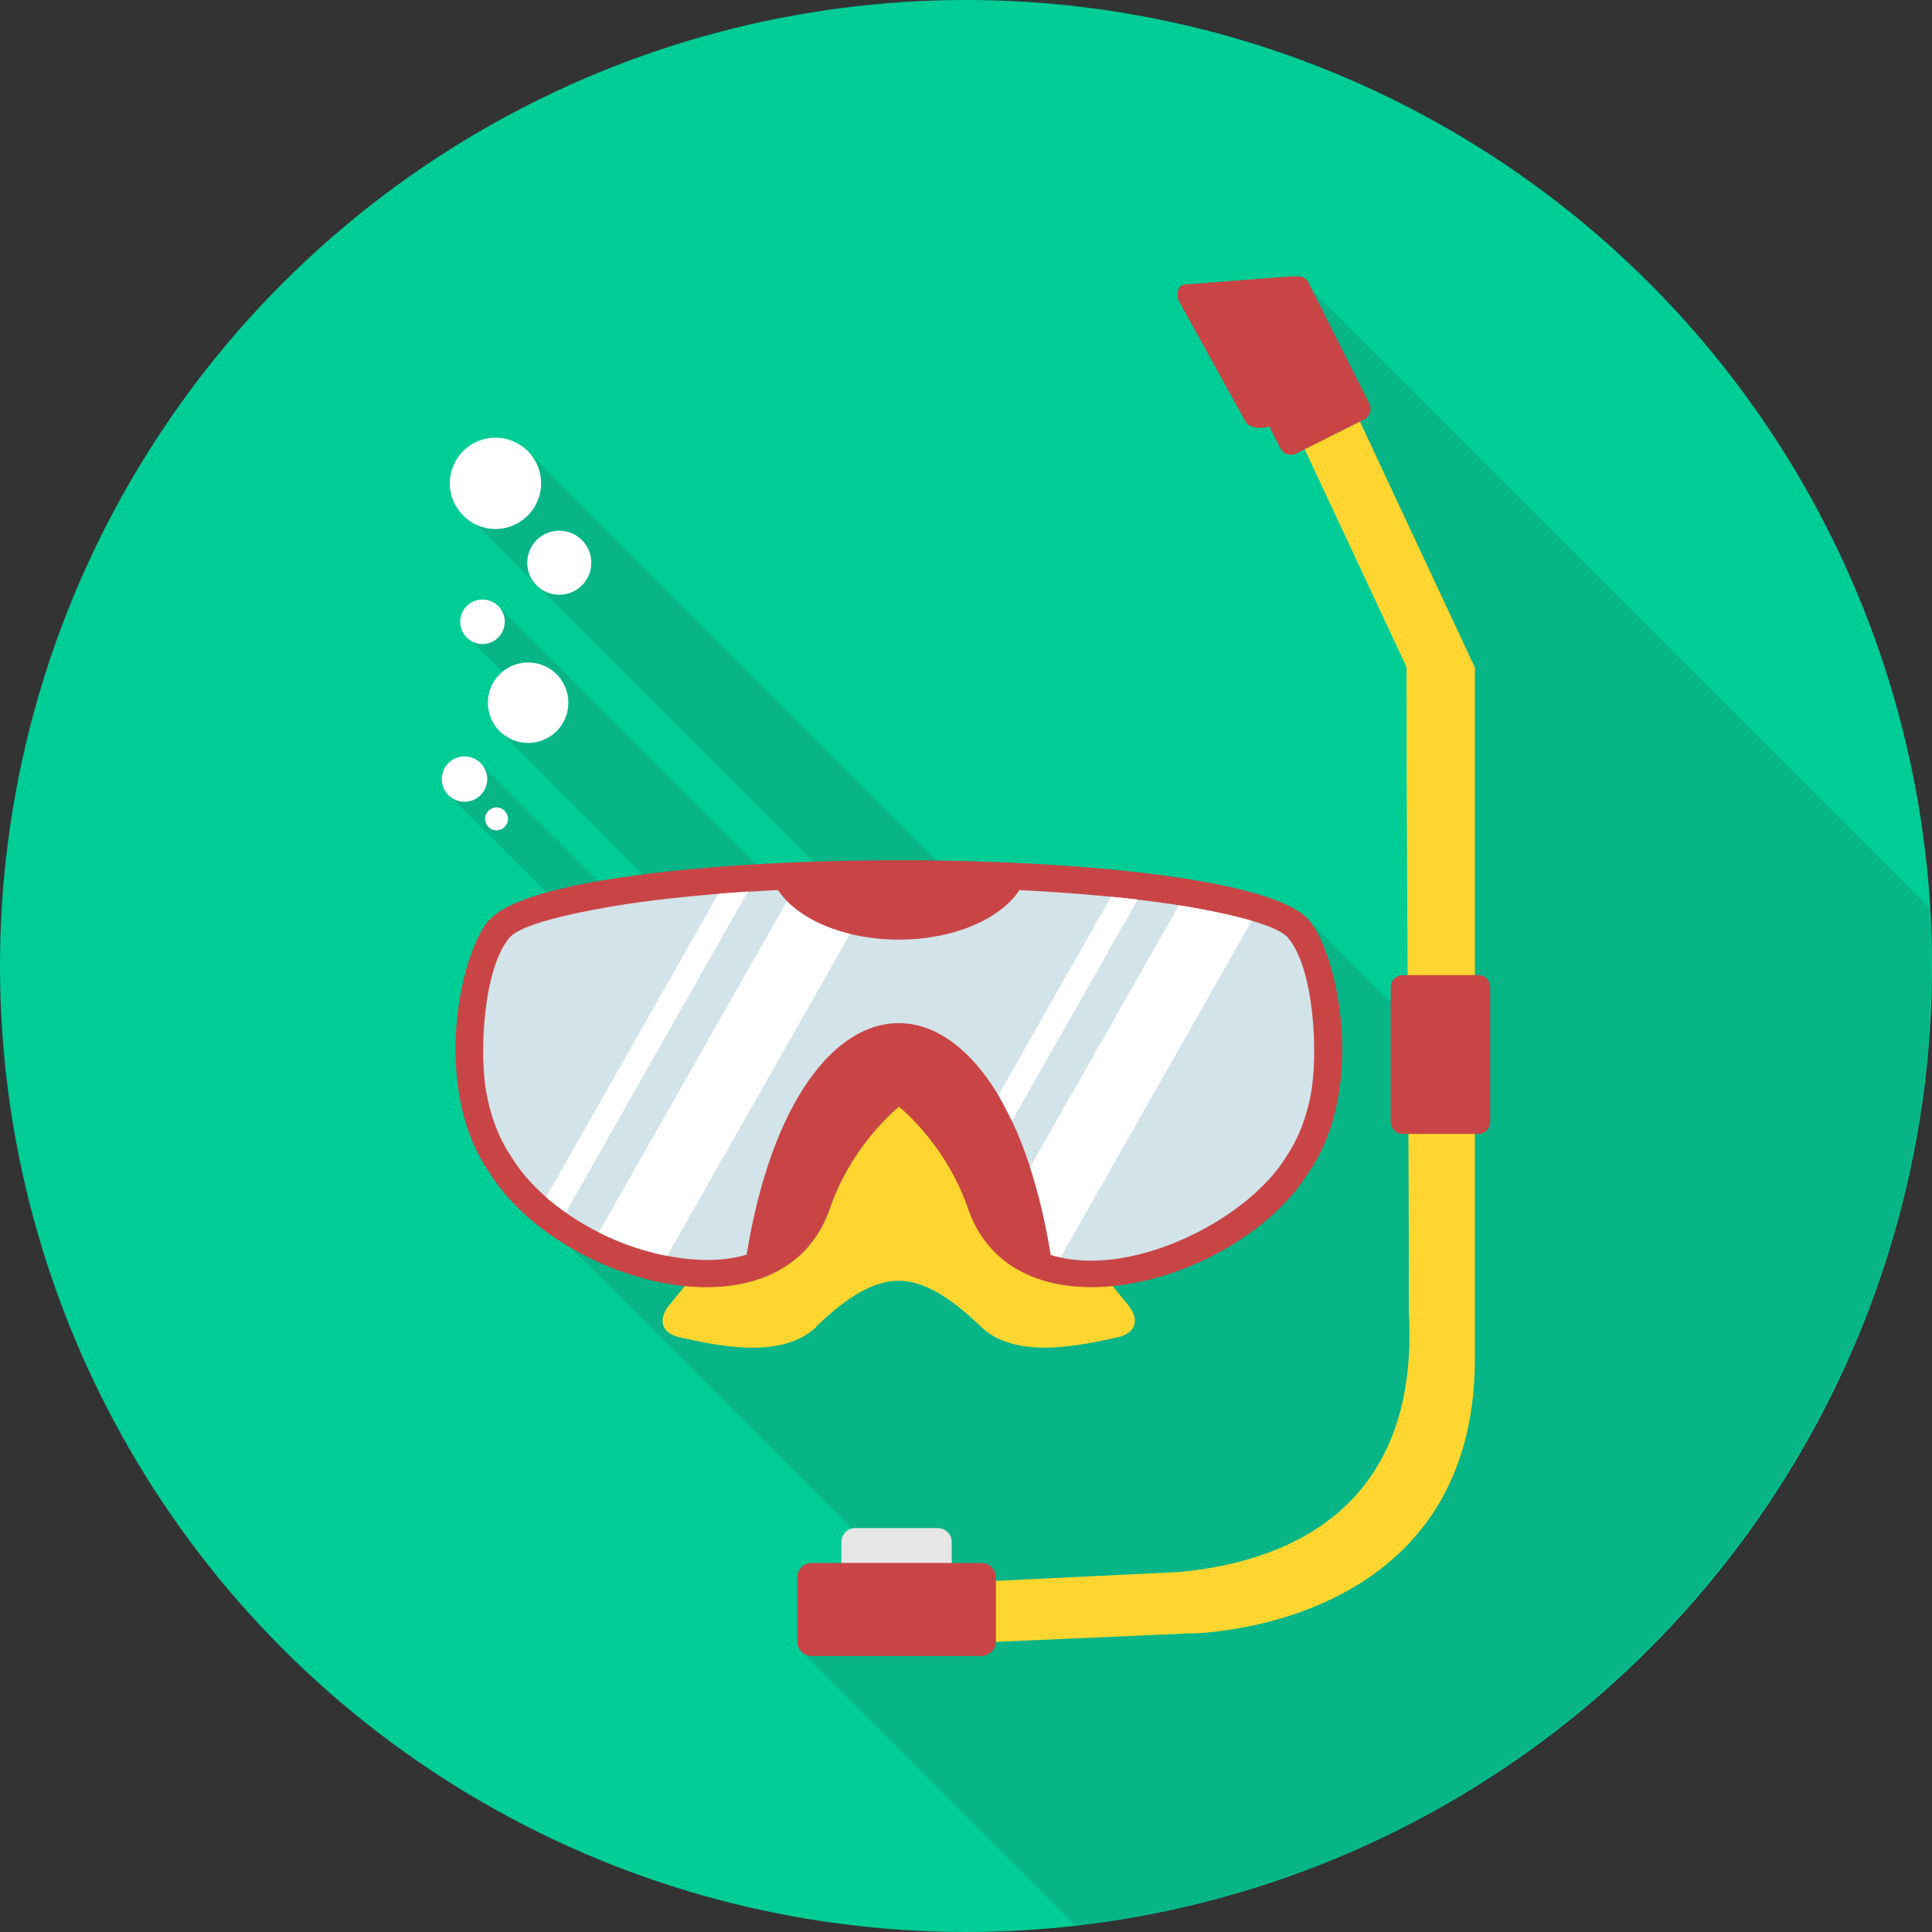 <?xml version="1.0" encoding="iso-8859-1"?> <svg xmlns="http://www.w3.org/2000/svg" xmlns:xlink="http://www.w3.org/1999/xlink" height="800px" width="800px" version="1.1" id="Layer_1" viewBox="0 0 511.991 511.991" xml:space="preserve"><rect x="0" y="0" width="511.991" height="511.991" fill="#333333" stroke="none"/> <circle style="fill:#00CC96;" cx="255.995" cy="255.995" r="255.995"></circle> <path style="fill:#07B587;" d="M511.541,240.863L343.837,73.159l37.841,107.502l6.134,104.235l-41.052-41.052l-33.828,48.849 L139.781,119.542l-13.531,19.551L294.126,306.97l-13.531,2.236L131.927,160.537l-7.167,9.231l9.288,9.002l-1.778,14.85 l120.117,120.232l-11.525,1.95L126.251,201.188l-6.594,10.263l106.93,106.7l-75.223,12.613l79.753,79.753l-18.806,27.176 l72.529,72.529c127.684-14.448,226.93-122.811,226.93-254.337c0-5.045-0.172-10.091-0.458-15.079L511.541,240.863z"></path> <path style="fill:#FFD630;" d="M216.324,351.634c-9.575,9.174-27.864,4.53-36.006,2.809c-4.759-0.974-6.077-4.358-3.268-8.198 l61.004-75.109l0.115,0.172l0.115-0.172l61.004,75.109c2.809,3.785,1.491,7.167-3.268,8.198c-8.141,1.663-26.431,6.365-36.006-2.809 c-6.193-5.962-13.99-12.212-21.787-12.212h-0.115h-0.115c-7.797,0-15.595,6.25-21.787,12.212H216.324z"></path> <path style="fill:#C94545;" d="M129.576,243.844c-8.027,9.403-15.079,44.835,0,66.738c18.52,29.871,77.975,45.983,90.417,9.518 c5.16-15.079,15.595-24.596,18.233-26.833c2.637,2.179,13.072,11.754,18.233,26.833c12.442,36.465,71.898,20.353,90.417-9.518 c15.079-21.902,7.969-57.335,0-66.738c-17.945-21.157-199.238-21.157-217.185,0L129.576,243.844L129.576,243.844z"></path> <path style="fill:#D2E3EA;" d="M135.024,248.489c-7.052,8.313-8.027,30.904-6.135,41.109c1.089,5.962,3.153,11.868,6.594,16.914 l0.172,0.287c5.618,9.059,15.365,16.226,24.883,20.698c10.377,4.873,25.572,8.543,37.325,4.988 c13.36-81.874,67.311-81.76,80.612,0.057c20.698,6.594,51.83-9.002,62.209-25.744l0.172-0.287c0.745-1.089,1.376-2.179,2.007-3.325 c2.293-4.243,3.727-8.887,4.587-13.589c1.835-10.205,0.917-32.796-6.134-41.109c-4.186-4.873-28.209-8.601-34.458-9.403 c-12.04-1.606-24.367-2.58-36.694-3.21c-5.045,7.683-17.43,13.129-31.993,13.129c-14.563,0-26.947-5.447-31.993-13.129 c-12.327,0.573-24.654,1.606-36.694,3.21C163.232,239.946,139.151,243.615,135.024,248.489z"></path> <path style="fill:#FFFFFF;" d="M144.713,317.234c1.663,1.434,3.382,2.809,5.217,4.071l48.276-85.027 c-2.637,0.172-5.217,0.344-7.855,0.573L144.713,317.234z M158.702,326.579c0.63,0.287,1.204,0.63,1.835,0.917 c4.702,2.236,10.377,4.186,16.283,5.332l48.448-85.314c-7.052-1.72-12.9-4.816-16.742-8.658l-49.882,87.779L158.702,326.579z M264.543,290.229c1.262,2.122,2.465,4.415,3.612,6.88l33.369-58.711c-2.351-0.287-4.702-0.516-7.11-0.745l-29.871,52.634V290.229z M272.97,309.321c2.236,6.823,4.071,14.563,5.504,23.221c0.86,0.287,1.72,0.516,2.58,0.688l50.684-89.213 c-6.135-1.778-13.818-3.21-19.322-4.128L272.97,309.321z"></path> <path style="fill:#FFD630;" d="M333.516,92.997h18.117l39.217,83.881v155.148v7.224v20.87c0,71.784-74.364,72.93-76.255,72.758 l-88.869,3.899v-15.997l86.748-4.186c31.706-2.924,63.584-19.035,60.889-68.629c0-56.073-0.63-114.325-0.63-171.202l-39.217-83.881 L333.516,92.997L333.516,92.997z"></path> <path style="fill:#C94545;" d="M371.701,258.407h20.067c1.742,0,3.153,1.412,3.153,3.153v35.777c0,1.742-1.412,3.153-3.153,3.153 h-20.067c-1.742,0-3.153-1.412-3.153-3.153v-35.777C368.548,259.82,369.959,258.407,371.701,258.407z"></path> <path style="fill:#E6E6E6;" d="M226.644,404.956h21.902c2.027,0,3.67,1.643,3.67,3.669v25.227c0,2.027-1.643,3.67-3.67,3.67h-21.902 c-2.027,0-3.67-1.643-3.67-3.67v-25.227C222.975,406.599,224.618,404.956,226.644,404.956z"></path> <g> <path style="fill:#C94545;" d="M215.12,414.187h44.951c2.122,0,3.842,1.72,3.842,3.842v16.971c0,2.122-1.72,3.842-3.842,3.842 H215.12c-2.122,0-3.842-1.72-3.842-3.842v-16.971C211.279,415.906,212.999,414.187,215.12,414.187z"></path> <path style="fill:#C94545;" d="M343.837,73.216c1.089-0.057,2.122,0.401,2.752,1.319l0,0l0.057,0.057v0.057v0.057v0.057v0.057 l0.057,0.057l0,0l0.057,0.057l0,0l0.057,0.057l16.054,31.935c0.802,1.548,0.172,3.44-1.376,4.243l-17.945,9.002 c-1.548,0.802-3.44,0.172-4.243-1.376l-2.924-5.79h-0.057c-1.835,0.745-5.275,0.516-6.25-1.262L312.532,79.98 c-0.974-1.778-0.516-4.415,1.491-4.587l27.635-2.122c0.688-0.057,1.491-0.057,2.179,0L343.837,73.216L343.837,73.216z"></path> </g> <path style="fill:#FFFFFF;" d="M123.098,200.443c3.325,0,6.02,2.695,6.02,6.02c0,3.325-2.695,6.02-6.02,6.02 c-3.325,0-6.02-2.695-6.02-6.02C117.077,203.138,119.772,200.443,123.098,200.443z M127.857,158.874 c3.268,0,5.905,2.637,5.905,5.905s-2.637,5.905-5.905,5.905c-3.268,0-5.905-2.637-5.905-5.905 C121.951,161.513,124.588,158.874,127.857,158.874z M131.583,213.973c1.663,0,3.038,1.376,3.038,3.038s-1.376,3.038-3.038,3.038 s-3.039-1.376-3.039-3.038C128.545,215.35,129.921,213.973,131.583,213.973z M148.21,140.642c4.702,0,8.485,3.785,8.485,8.485 c0,4.702-3.785,8.485-8.485,8.485c-4.702,0-8.485-3.785-8.485-8.485S143.509,140.642,148.21,140.642z M131.297,115.988 c6.651,0,12.098,5.389,12.098,12.098c0,6.651-5.389,12.098-12.098,12.098c-6.651,0-12.098-5.389-12.098-12.098 C119.199,121.435,124.588,115.988,131.297,115.988z M139.955,175.559c5.905,0,10.664,4.759,10.664,10.664 c0,5.905-4.759,10.664-10.664,10.664c-5.905,0-10.664-4.759-10.664-10.664C129.29,180.318,134.048,175.559,139.955,175.559z"></path> </svg> 
